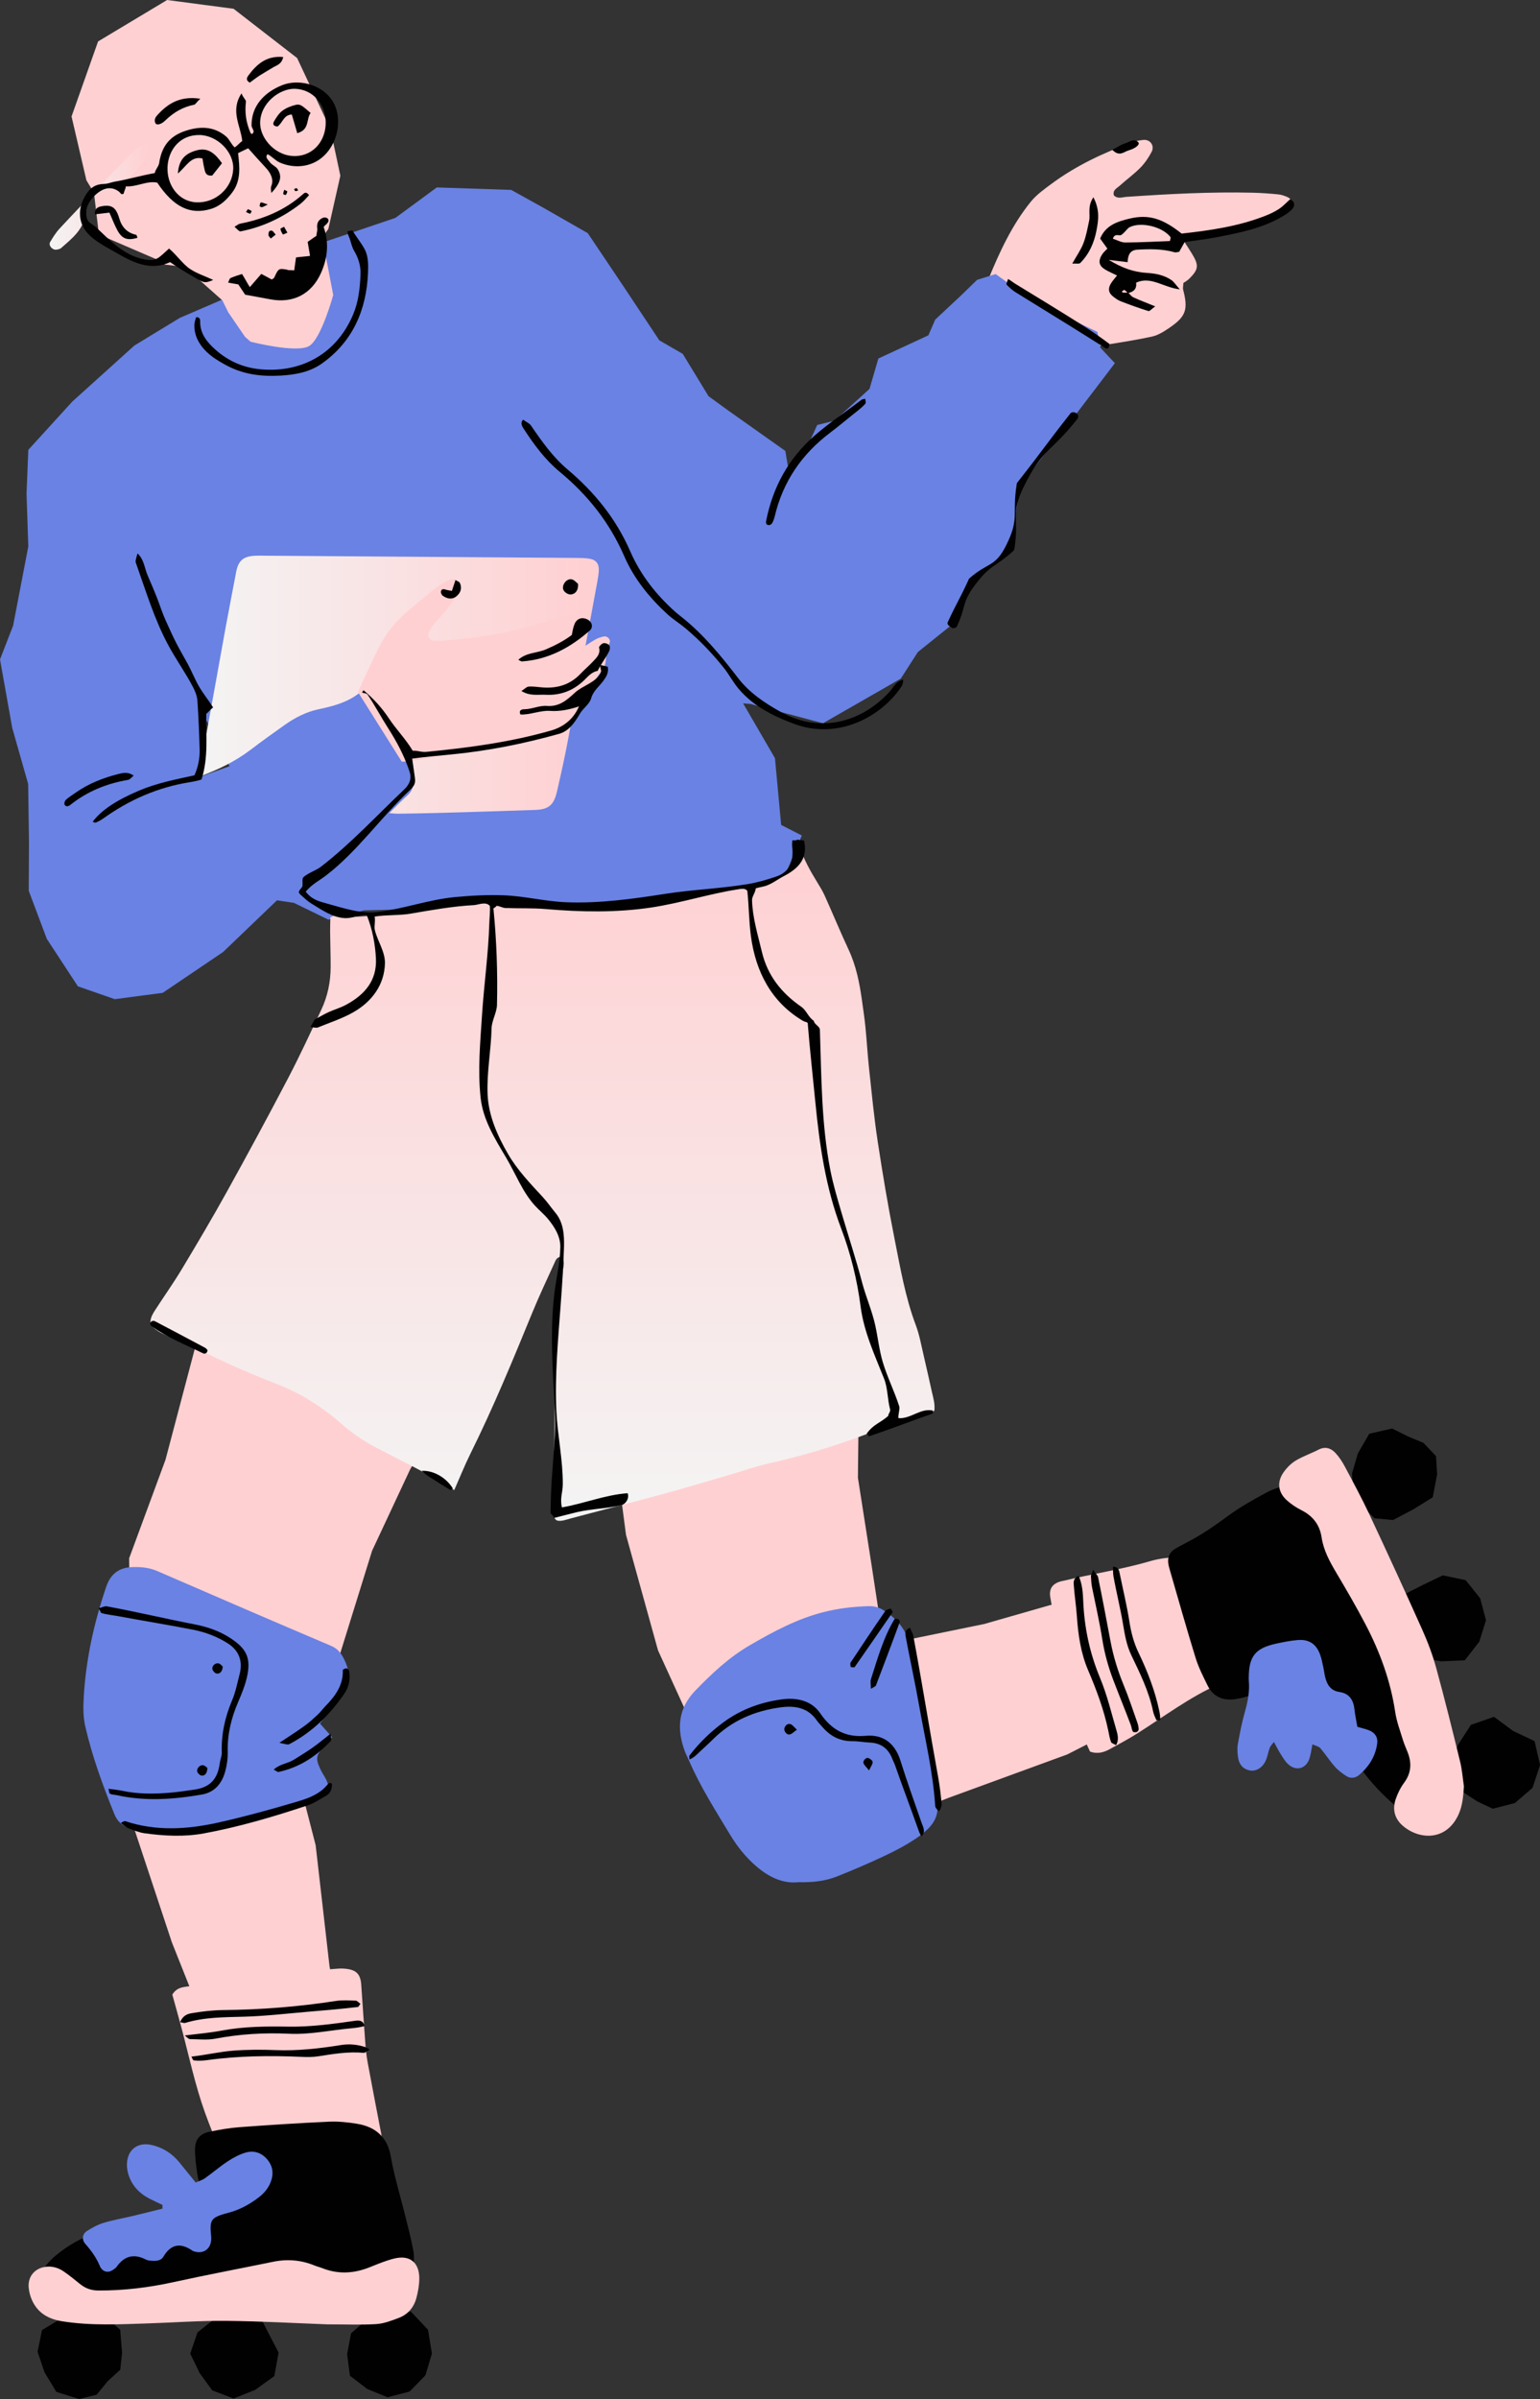 <?xml version="1.0" encoding="UTF-8" standalone="no"?><svg xmlns="http://www.w3.org/2000/svg" xmlns:xlink="http://www.w3.org/1999/xlink" fill="#000000" height="500" preserveAspectRatio="xMidYMid meet" version="1" viewBox="0.0 0.0 321.0 500.0" width="321" zoomAndPan="magnify"><rect x="0.0" y="0.0" width="321.0" height="500.0" fill="#333333" stroke="none"/><g><g><g id="change1_15"><path d="M302.227 367.626L304.01 363.489 306.596 359.485 311.413 357.814 315.382 360.751 319.872 362.883 321.017 367.863 319.449 372.606 315.76 375.782 311.165 376.97 307.939 375.456 305.185 373.659 301.97 371.451z" fill="#010101"/></g><g id="change1_16"><path d="M80.792 499.631L76.544 497.902 72.944 495.143 72.354 490.658 73.17 486.309 76.499 483.398 80.62 482.002 85.66 481.785 89.213 485.557 90.032 490.51 88.68 495.049 85.381 498.434z" fill="#010101"/></g><g id="change1_17"><path d="M58.074 490.311L57.181 495.221 53.186 498.087 48.685 499.89 44.237 498.195 41.615 494.586 39.651 490.532 41.17 486.107 44.647 483.34 48.815 481.528 53.703 481.872 55.949 486.228z" fill="#010101"/></g><g id="change1_18"><path d="M16.508 500L11.743 498.508 9.273 494.409 7.83 490.145 8.752 485.626 12.664 483.268 16.725 481.714 21.351 482.362 25.054 485.555 25.445 490.358 25.067 493.886 22.465 496.262 20.152 499.083z" fill="#010101"/></g><g id="change2_1"><path d="M206.084,58.056c2.293-5.606,4.87-11.188,8.779-16.013c1.186-1.465,2.803-2.615,4.34-3.752 c5.11-3.781,10.81-6.45,16.758-8.613c0.763-0.277,1.586-0.443,2.396-0.517c1.387-0.13,2.356,1.206,1.696,2.474 c-0.624,1.195-1.412,2.36-2.351,3.315c-1.34,1.362-2.913,2.492-4.333,3.779c-0.559,0.506-1.47,0.864-1.199,1.973 c0.761,0.821,1.745,0.387,2.629,0.327c8.756-0.6,17.517-1.072,26.3-0.866c1.779,0.04,3.559,0.172,5.329,0.347 c0.667,0.065,1.336,0.304,1.957,0.575c1.083,0.472,1.36,2.076,0.376,2.702c-1.251,0.799-2.602,1.575-4.018,1.953 c-3.57,0.953-7.197,1.698-10.81,2.483c-1.74,0.378-3.517,0.595-5.244,1.013c-0.577,0.139-1.058,0.673-1.803,1.177 c0.635,0.998,1.148,1.765,1.622,2.553c1.396,2.315,1.324,3.154-0.523,5.034c-0.472,0.481-1.094,0.817-1.315,0.978 c-0.049,0.808-0.134,1.094-0.069,1.342c1.096,4.17,0.626,5.633-2.841,7.996c-1.119,0.763-2.351,1.55-3.64,1.83 c-3.606,0.785-7.266,1.324-10.911,1.931c-1.128,0.188-2.163-0.101-3.089-0.808c-6.114-4.676-12.884-8.331-19.383-12.405 C206.518,58.725,206.395,58.45,206.084,58.056z" fill="#ffd0d2"/></g><g id="change3_1"><path d="M164.408,98.264l2.79-2.81l3.141-6.875l3.6-0.906l7.298-6.615l1.852-6.34l10.423-4.834l1.425-3.273 l5.407-5.058l3.327-3.233l3.861-1.208l7.743,5.593l13.474,6.474l0.631,3.311l3.007,3.197l-3.969,5.221l-4.488,5.877 l-11.277,14.351l-2.058,12.998l-7.991,7.163l-4.103,8.832l-7.179,5.765l-3.568,5.546l-16.206,9.295l-15.137-4.02l-1.864-0.15 l0.19-0.246l6.799,11.705l1.286,13.906l4.313,2.204l-4.067,9.571L156.2,184.5l-6.217,2.438l-9.691,4.128l-17.291,2.396 l-17.993-5.119l-19.208,1.143l-9.935,0.244l-7.414,1.942l-7.168-3.492l-3.546-0.541l-11.228,10.77l-12.586,8.512l-9.998,1.324 l-7.691-2.676l-6.479-9.895L5.991,185.65l0.049-10.056l-0.172-12.21L2.546,151.69L0,137.435l2.729-7.027l3.17-16.512L5.528,102.86 l0.374-9.105l9.154-10.047L28.002,72.02l9.501-5.783l10.233-4.403l12.781-5.978l5.615-1.36l-0.004-3.57l16.291-5.517l8.622-6.342 l15.508,0.51l6.609,3.664l9.356,5.353l7.535,11.217l7.387,11.128l4.877,2.814l5.376,8.823l4.063,2.951l11.944,8.456 L164.408,98.264z M41.432,161.969l6.425-2.275l-0.848-1.564l-5.702-11.593l0.539-0.557l1.85-0.28L41.432,161.969z" fill="#6982e4"/></g><g id="change1_9"><path d="M198.502,130.92c-0.119,0-0.148-0.172-0.264-0.224c-0.421-0.195-0.888-0.591-0.694-1.011 c2.051-4.416,2.246-4.327,4.298-8.743c0.047-0.103,0.06-0.257,0.145-0.333c3.884-3.483,5.409-2.275,7.734-6.946 c2.864-5.758,1.186-6.291,2.19-12.642c0.022-0.141,0.007-0.277,0.096-0.392c5.64-7.175,5.479-7.3,11.119-14.474 c0.286-0.362,0.928-0.275,1.293,0.011c0.365,0.286,0.443,0.763,0.157,1.13c-5.57,7.09-7.235,6.056-11.192,14.159 c-2.839,5.814-0.913,6.427-1.924,12.819c-0.031,0.19-0.101,0.427-0.244,0.555c-3.931,3.523-4.727,2.779-7.911,6.991 c-2.886,3.814-1.841,4.414-3.857,8.754C199.307,130.875,198.817,130.92,198.502,130.92z" fill="#010101"/></g><g id="change2_2"><path d="M67.164,49.513l2.293,11.975c0,0-2.492,9.161-5.036,10.64c-2.642,1.537-12.19-0.911-12.19-0.911l-1.166-1.025 l-3.488-5.101l-1.224-2.481l-7.846-6.969l-4.201-0.503l-0.385-0.53l-13.309-5.732l-1.025-8.711l-1.577-2.584l-3.098-13.307 l5.53-15.638L34.83,0l13.852,1.826l13.251,10.271l6.935,14.794l2.074,9.727l-2.499,11.094L67.164,49.513z" fill="#ffd0d2"/></g><g id="change2_3"><path d="M174.025 206.341L175.381 212.583 175.956 217.594 175.294 247.312 179.35 268.332 179.032 289.74 178.824 307.981 181.647 326.033 183.296 336.867 182.983 341.606 186.652 342.263 205.166 338.462 218.755 334.568 243.858 328.878 258.675 325.751 259.684 326.283 265.912 337.581 264.527 341.592 245.876 353.688 222.489 365.639 197.596 374.742 174.746 383.901 168.609 385.693 161.549 384.149 155.238 381.14 147.542 366.693 137.159 343.968 130.484 319.887 127.309 295.679 125.669 278.408 122.343 261.464 119.258 245.207 117.571 241.178 115.265 240.464 110.106 260.52 101.349 279.03 94.759 289.972 85.479 306.268 77.555 323.214 70.575 345.682 63.009 361.668 61.215 366.803 65.794 384.568 68.689 409.841 73.421 435.056 74.56 451.637 76.291 455.036 72.269 455.116 67.3 452.116 61.962 455.376 52.777 456.517 48.257 453.177 45.094 428.094 35.821 404.807 27.998 381.199 24.906 365.183 27.137 346.959 26.92 324.773 34.495 304.238 40.951 279.791 50.264 256.308 59.305 232.827 69.349 210.272 73.244 208.162 73.855 208.882 85.833 206.377 104.537 209.209 123.253 209.057 141.967 204.967 155.001 205.967 160.934 204.102 170.851 204.979z" fill="#ffd0d2"/></g><g id="change4_1"><path d="M80.853,460.881c-1.125-0.078-1.94-0.101-2.745-0.195c-9.904-1.159-19.817-2.242-29.839-3.512 c-0.98-6.034-3.557-11.345-5.537-16.852c-2.034-5.662-3.271-11.528-4.805-17.318c-0.658-2.483-1.365-4.951-2.011-7.293 c0.933-1.544,2.309-1.577,3.544-1.743c7.333-0.989,14.671-1.955,22.018-2.861c2.917-0.36,5.857-0.553,8.788-0.799 c0.584-0.049,1.179-0.047,1.761,0.011c2.262,0.233,3.114,1.112,3.273,3.356c0.28,3.987,0.532,7.978,0.832,11.962 c0.105,1.407,0.246,2.819,0.501,4.204c0.893,4.852,1.841,9.696,2.767,14.544c0.045,0.23,0.096,0.461,0.121,0.696 c0.492,4.676,0.987,9.354,1.459,14.031C81.027,459.561,80.92,460.024,80.853,460.881z" fill="#ffd0d2"/></g><g id="change1_19"><path d="M41.924,457.031c-0.327-1.629-0.671-2.996-0.859-4.383c-0.221-1.624-0.461-3.271-0.407-4.899 c0.063-1.922,1.072-3.054,2.955-3.447c2.067-0.432,4.168-0.803,6.271-0.96c6.213-0.459,12.432-0.864,18.653-1.148 c1.978-0.089,4,0.114,5.96,0.447c3.709,0.629,6.177,2.702,6.908,6.555c0.284,1.501,0.579,3.002,0.949,4.486 c0.68,2.736,1.443,5.452,2.128,8.188c0.6,2.392,1.224,4.781,1.673,7.201c0.21,1.132,0.134,2.347,0.007,3.503 c-0.4,3.577-2.541,5.763-5.902,6.669c-1.682,0.454-3.477,0.615-5.228,0.669c-5.758,0.172-11.539-0.029-17.277,0.396 c-11.745,0.87-23.506,0.497-35.255,0.837c-2.582,0.074-5.179,0.029-7.749-0.181c-1.374-0.112-2.796-0.508-4.043-1.101 c-2.752-1.313-3.528-3.814-1.962-6.468c0.756-1.282,1.837-2.452,2.993-3.405c2.649-2.181,5.626-3.846,8.946-4.821 c2.481-0.729,4.971-1.427,7.456-2.136c4.195-1.195,8.262-2.714,12.094-4.821C40.738,457.937,41.184,457.555,41.924,457.031z" fill="#010101"/></g><g id="change4_2"><path d="M262.576,320.682c3.785,6.112,7.427,11.991,11.177,18.047c-6.043,3.792-12.09,7.591-18.139,11.383 c-0.497,0.311-0.991,0.644-1.526,0.881c-6.168,2.734-11.517,6.817-17.181,10.378c-1.787,1.123-3.658,2.116-5.508,3.139 c-1.26,0.696-2.579,1.119-4.19,0.553c-0.251-0.555-0.562-1.174-0.814-1.819c-2.577-6.591-4.331-13.403-5.559-20.365 c-0.591-3.353-1.374-6.676-1.922-10.036c-0.3-1.83,0.573-2.868,2.371-3.306c0.114-0.027,0.233-0.038,0.347-0.067 c6.04-1.461,12.201-2.367,18.181-4.121c1.897-0.557,3.926-0.745,5.911-0.915c4.479-0.38,8.808-1.416,13.094-2.702 C259.936,321.4,261.066,321.102,262.576,320.682z" fill="#ffd0d2"/></g><g id="change1_20"><path d="M301.749,372.565c-0.112,0.758-0.168,2.067-0.517,3.295c-0.774,2.711-3.027,3.908-5.763,3.168 c-1.738-0.47-3.195-1.468-4.546-2.62c-2.694-2.295-5.128-4.843-7.201-7.714c-1.582-2.19-3.063-4.452-4.622-6.66 c-1.694-2.398-3.369-4.812-5.161-7.137c-0.852-1.105-1.917-2.063-2.957-3.005c-1.635-1.481-3.389-1.897-5.456-0.685 c-1.409,0.826-2.96,1.438-4.499,2.002c-1.204,0.441-2.474,0.792-3.743,0.944c-2.436,0.293-4.436-0.564-5.559-2.843 c-0.933-1.893-1.902-3.801-2.521-5.805c-1.872-6.06-3.584-12.17-5.353-18.264c-0.13-0.45-0.26-0.906-0.324-1.369 c-0.177-1.28,0.233-2.333,1.351-3.022c0.799-0.492,1.629-0.935,2.465-1.362c3.045-1.557,5.828-3.488,8.582-5.515 c2.539-1.868,5.32-3.441,8.112-4.922c2.523-1.34,5.327-1.794,8.195-1.749c4.107,0.065,7.271,1.792,9.21,5.443 c1.045,1.966,1.951,4.018,2.758,6.094c2.385,6.13,4.664,12.3,7.031,18.439c2.494,6.465,5.094,12.89,7.544,19.374 C300.395,362.955,301.473,367.407,301.749,372.565z" fill="#010101"/></g><g id="change3_2"><path d="M66.701,359.216c0.975,1.098,1.671,1.884,2.537,2.859c-0.526,0.62-0.987,1.242-1.526,1.785 c-1.864,1.87-2.02,2.6-0.886,4.958c0.356,0.74,0.834,1.421,1.195,2.157c0.253,0.517,0.403,1.085,0.658,1.796 c-0.624,0.564-1.128,1.271-1.81,1.586c-2.233,1.029-4.474,2.094-6.812,2.823c-6.969,2.168-14.148,3.461-21.347,4.568 c-3.622,0.557-7.284,0.201-10.881-0.488c-1.828-0.351-3.242-1.327-3.973-3.132c-2.43-5.996-4.651-12.067-6.096-18.378 c-0.438-1.915-0.421-3.984-0.311-5.966c0.443-7.913,2.143-15.575,4.691-23.078c0.926-2.729,2.705-4.011,5.461-4.101 c1.765-0.058,3.49,0.096,5.168,0.823c12.065,5.23,24.132,10.452,36.235,15.591c1.732,0.736,2.436,2.045,3.085,3.595 c0.821,1.966,0.989,3.808-0.407,5.624c-1.213,1.577-2.32,3.239-3.472,4.864C67.741,357.749,67.28,358.4,66.701,359.216z" fill="#6982e4"/></g><g id="change3_3"><path d="M166.455,392.277c-3.257,0.365-6.242-1.065-8.924-3.405c-2.154-1.879-3.908-4.092-5.362-6.508 c-3.027-5.029-6.199-9.984-8.539-15.398c-0.28-0.647-0.622-1.268-0.868-1.928c-1.732-4.658-1.481-8.926,2.192-12.714 c3.45-3.559,7.031-6.928,11.342-9.43c4.879-2.83,9.821-5.497,15.362-6.904c3.105-0.79,6.224-1.148,9.405-1.239 c1.107-0.031,2.098,0.217,3.011,0.792c2.996,1.879,5.051,4.228,5.658,8.007c1.62,10.09,3.49,20.143,5.443,30.177 c0.861,4.432-0.038,6.584-4.244,9.436c-2.031,1.38-4.237,2.537-6.463,3.588c-3.286,1.55-6.629,2.993-10.007,4.333 C172.043,392.044,169.459,392.346,166.455,392.277z" fill="#6982e4"/></g><linearGradient gradientTransform="translate(0 -534)" gradientUnits="userSpaceOnUse" id="a" x1="113.088" x2="113.088" xlink:actuate="onLoad" xlink:show="other" xlink:type="simple" y1="850.965" y2="710.471"><stop offset="0" stop-color="#f4f4f4"/><stop offset="1" stop-color="#ffd0d2"/></linearGradient><path d="M194.755,294.028c-2.987,0.987-5.884,1.904-8.752,2.902c-2.884,1.007-5.729,2.125-8.611,3.141 c-5.66,1.998-11.418,3.647-17.28,4.96c-2.517,0.564-4.966,1.439-7.447,2.163c-4.4,1.286-8.785,2.629-13.206,3.837 c-6.805,1.857-13.64,3.613-20.459,5.423c-1.013,0.268-2,0.691-2.949,0.43c-0.826-0.575-0.72-1.324-0.711-1.998 c0.081-7.054,0.177-14.107,0.286-21.161c0.148-9.532,0.843-19.031,1.653-28.526c0.092-1.074,0.553-2.26-0.157-3.26 c-1.107-0.027-1.302,0.738-1.575,1.336c-1.557,3.423-3.168,6.826-4.593,10.302c-4.054,9.904-8.134,19.792-12.895,29.387 c-1.197,2.412-2.195,4.919-3.378,7.597c-0.723-0.45-1.28-0.821-1.859-1.152c-1.837-1.049-3.66-2.121-5.528-3.112 c-3.013-1.597-6.067-3.116-9.085-4.705c-2.613-1.374-5.013-3.051-7.235-5.007c-4.009-3.53-8.508-6.295-13.488-8.224 c-5.709-2.21-11.302-4.662-16.738-7.479c-1.559-0.808-3.242-1.38-4.864-2.074c-0.864-0.369-1.763-0.687-2.566-1.161 c-2.266-1.34-2.474-2.275-1.013-4.55c1.843-2.868,3.83-5.649,5.584-8.57c3.208-5.34,6.387-10.705,9.405-16.154 c4.331-7.817,8.582-15.682,12.727-23.6c2.454-4.685,4.671-9.494,6.931-14.28c1.322-2.801,1.955-5.792,1.969-8.89 c0.009-2.47-0.083-4.94-0.11-7.409c-0.011-1.036,0.034-2.074,0.051-3.016c0.436-0.166,0.658-0.338,0.857-0.313 c4.38,0.541,8.685-0.031,12.975-0.832c1.734-0.324,3.492-0.555,5.204-0.969c6.145-1.483,12.367-1.474,18.602-0.957 c7.163,0.595,14.336,0.729,21.51,0.537c2.579-0.069,5.159-0.394,7.72-0.741c6.644-0.902,13.28-1.868,19.913-2.839 c1.277-0.186,2.557-0.425,3.796-0.774c3.66-1.034,6.349-3.043,6.837-7.143c0.025-0.201,0.224-0.385,0.405-0.676 c0.886,2.694,2.235,5.078,3.671,7.421c0.553,0.902,1.116,1.808,1.548,2.77c1.685,3.749,3.253,7.553,4.991,11.277 c1.566,3.356,2.268,6.911,2.774,10.528c0.259,1.861,0.541,3.723,0.727,5.593c0.291,2.919,0.454,5.855,0.77,8.772 c0.544,5.025,1.027,10.06,1.785,15.054c1.025,6.738,2.15,13.468,3.483,20.152c1.217,6.098,2.242,12.255,4.456,18.128 c0.783,2.076,1.161,4.307,1.676,6.477c0.597,2.517,1.136,5.045,1.711,7.566C194.565,291.46,194.923,292.697,194.755,294.028z" fill="url(#a)"/><g id="change1_21"><path d="M299.558 307.274L298.643 312.066 294.558 314.592 290.35 316.8 286.471 316.426 283.784 313.646 282.035 310.527 281.816 307.1 283.028 302.943 285.411 298.813 290.18 297.728 293.462 299.368 296.717 300.726 299.321 303.48z" fill="#010101"/></g><g id="change1_22"><path d="M309.746 337.684L308.341 342.158 305.33 346.031 300.451 346.25 295.892 345.521 293.464 341.621 292.091 337.59 292.102 332.603 296.536 330.348 300.728 328.328 305.505 329.33 308.536 333.122z" fill="#010101"/></g><linearGradient gradientTransform="translate(0 -534)" gradientUnits="userSpaceOnUse" id="b" x1="41.163" x2="124.823" xlink:actuate="onLoad" xlink:show="other" xlink:type="simple" y1="676.696" y2="676.696"><stop offset="0" stop-color="#f4f4f4"/><stop offset="0.962" stop-color="#ffd0d2"/></linearGradient><path d="M41.163,162.014 c0.653-3.114,1.233-5.62,1.696-8.145c1.4-7.629,2.743-15.266,4.134-22.895c0.716-3.931,1.497-7.848,2.235-11.774 c0.432-2.291,1.436-3.215,3.776-3.367c0.819-0.054,1.647-0.022,2.47-0.016c21.519,0.15,43.036,0.302,64.555,0.461 c0.937,0.007,1.888,0.009,2.81,0.159c1.409,0.23,2.04,1.049,1.98,2.452c-0.031,0.702-0.139,1.405-0.266,2.096 c-2.047,11.092-4.078,22.188-6.168,33.273c-0.676,3.577-1.456,7.139-2.282,10.685c-0.671,2.886-1.732,3.761-4.597,3.861 c-6.696,0.239-13.396,0.432-20.094,0.624c-2.821,0.081-5.642,0.116-8.463,0.161c-0.441,0.007-0.881-0.054-1.801-0.116 c1.454-1.438,2.537-2.62,3.738-3.664c1.125-0.98,1.447-2.15,1.022-3.481c-0.64-2.009-1.201-4.081-2.157-5.942 c-2.188-4.26-4.577-8.418-7.96-11.893c-0.069-0.072-0.21-0.076-0.315-0.112c-0.226,0.038-0.508,0-0.667,0.123 c-2.492,1.922-5.407,2.682-8.425,3.32c-2.541,0.537-4.868,1.729-6.998,3.235c-2.398,1.694-4.79,3.403-7.125,5.186 C49.058,158.681,45.513,160.424,41.163,162.014z" fill="url(#b)"/><g id="change2_4"><path d="M111.83,136.878c1.235,0.21,1.586,0.298,1.944,0.329c4.016,0.349,4.011,0.338,7.313-1.971 c0.987-0.691,1.993-1.36,3.036-1.964c0.508-0.295,1.101-0.474,1.68-0.611c0.765-0.181,1.55,0.575,1.266,1.284 c-0.544,1.353-0.689,2.745-0.868,4.172c-0.112,0.879-0.801,1.734-1.365,2.501c-1.074,1.461-2.025,2.942-2.678,4.676 c-1.767,4.694-5.546,7.179-10.152,8.463c-2.781,0.776-5.651,1.248-8.499,1.765c-5.814,1.058-11.64,2.063-17.465,3.067 c-0.698,0.121-1.421,0.105-2.295,0.163c-3.027-4.812-6.027-9.584-9.141-14.535c1.488-3.177,2.879-6.376,4.465-9.477 c1.385-2.702,3.273-5.072,5.584-7.063c2.009-1.734,4.04-3.445,6.119-5.094c0.841-0.667,1.812-1.186,2.772-1.68 c0.685-0.353,1.418-0.28,2.011,0.28c0.622,0.586,0.62,1.338,0.215,1.982c-0.828,1.324-1.705,2.626-2.66,3.864 c-0.81,1.047-1.79,1.962-2.629,2.989c-0.45,0.55-0.819,1.186-1.123,1.83c-0.311,0.658,0.217,1.602,0.913,1.651 c0.839,0.06,1.691,0.069,2.528-0.007c6.497-0.588,12.953-1.38,19.197-3.414c2.407-0.783,4.855-1.452,7.313-2.06 c0.781-0.195,1.676-0.152,2.472,0.004c1.051,0.208,1.51,1.494,0.821,2.264c-0.716,0.799-1.506,1.588-2.409,2.15 c-1.532,0.953-3.175,1.723-4.774,2.566C114.486,135.495,113.553,135.978,111.83,136.878z" fill="#ffd0d2"/></g><g id="change2_5"><path d="M305.142,372.304c-0.136,2.036-0.277,4.018-1.134,5.886c-2.588,5.658-8.349,5.237-11.703,2.246 c-1.662-1.483-2.078-3.409-1.383-5.468c0.409-1.206,1.007-2.403,1.761-3.425c1.485-2.011,1.611-4.083,0.736-6.32 c-0.342-0.875-0.734-1.734-1.007-2.631c-0.577-1.908-1.3-3.803-1.591-5.758c-0.962-6.474-3.172-12.51-6.179-18.266 c-1.902-3.64-3.973-7.195-6.069-10.729c-1.387-2.34-2.687-4.691-3.096-7.421c-0.398-2.658-1.837-4.481-4.228-5.678 c-1.04-0.521-2.038-1.195-2.915-1.96c-1.949-1.698-2.246-3.872-0.754-5.971c0.664-0.935,1.544-1.823,2.519-2.409 c1.497-0.899,3.183-1.47,4.745-2.271c1.389-0.711,2.566-0.32,3.503,0.676c0.792,0.841,1.443,1.852,1.989,2.877 c1.763,3.318,3.55,6.626,5.143,10.027c3.736,7.973,7.414,15.973,11.009,24.011c1.145,2.564,2.143,5.226,2.884,7.931 c1.765,6.452,3.374,12.949,4.966,19.448C304.76,368.798,304.885,370.568,305.142,372.304z" fill="#ffd0d2"/></g><g id="change2_6"><path d="M68.302,484.434c-6.631-0.244-13.904-0.658-21.179-0.729c-5.394-0.054-10.792,0.351-16.188,0.526 c-5.984,0.195-11.966,0.512-17.935-0.432c-2.886-0.456-5.11-1.7-6.329-4.403c-0.378-0.837-0.624-1.781-0.694-2.696 c-0.188-2.465,1.532-4.213,4.034-4.3c1.237-0.042,2.329,0.358,3.304,1.029c1.157,0.799,2.251,1.691,3.345,2.579 c1.132,0.917,2.342,1.365,3.859,1.371c5.315,0.022,10.526-0.62,15.714-1.761c6.873-1.512,13.792-2.808,20.687-4.226 c2.966-0.611,5.834-0.378,8.635,0.772c0.541,0.221,1.121,0.356,1.664,0.57c3.351,1.322,6.649,1.096,9.946-0.246 c1.626-0.662,3.268-1.336,4.966-1.763c3.253-0.823,5.28,0.776,5.264,4.152c-0.007,1.385-0.255,2.803-0.624,4.143 c-0.526,1.899-1.767,3.349-3.624,4.06c-1.519,0.579-3.114,1.195-4.707,1.295C75.287,484.575,72.11,484.434,68.302,484.434z" fill="#ffd0d2"/></g><g id="change3_4"><path d="M282.927,359.892c1.078,0.318,1.77,0.472,2.423,0.727c1.242,0.485,1.888,1.452,1.72,2.729 c-0.356,2.687-1.72,4.848-3.756,6.573c-0.763,0.647-1.761,0.814-2.64,0.259c-0.875-0.555-1.74-1.197-2.423-1.969 c-1.089-1.228-1.984-2.624-3.049-3.877c-0.302-0.353-0.904-0.45-1.635-0.787c-0.242,1.183-0.342,2.094-0.62,2.946 c-0.696,2.145-2.776,2.727-4.441,1.197c-0.676-0.62-1.15-1.474-1.653-2.262c-0.432-0.676-0.779-1.405-1.309-2.383 c-0.407,0.548-0.74,0.843-0.875,1.21c-0.322,0.879-0.459,1.832-0.837,2.68c-0.671,1.508-2.043,2.315-3.34,2.049 c-1.447-0.298-2.224-1.293-2.425-2.687c-0.132-0.917-0.21-1.893-0.049-2.794c0.414-2.309,0.87-4.62,1.508-6.873 c0.584-2.063,0.966-4.11,0.783-6.251c-0.02-0.235-0.02-0.47-0.018-0.705c0.022-4.47,1.356-6.163,5.689-7.107 c1.49-0.324,3-0.633,4.515-0.756c2.333-0.19,3.819,0.79,4.644,2.955c0.331,0.87,0.49,1.81,0.696,2.725 c0.154,0.687,0.224,1.391,0.394,2.074c0.394,1.584,1.15,2.81,2.96,3.072c2.089,0.302,2.935,1.696,3.145,3.667 C282.458,357.456,282.708,358.592,282.927,359.892z" fill="#6982e4"/></g><g id="change3_5"><path d="M33.864,459.543c-0.917-0.441-1.846-0.861-2.749-1.329c-1.837-0.949-3.271-2.345-4.069-4.242 c-0.396-0.94-0.629-2.04-0.586-3.051c0.121-2.888,2.228-4.499,5.038-3.897c2.369,0.508,4.342,1.747,5.884,3.64 c1.105,1.356,2.201,2.718,3.409,4.21c0.711-0.322,1.385-0.51,1.922-0.89c1.626-1.159,3.145-2.474,4.814-3.566 c1.161-0.761,2.445-1.443,3.77-1.812c1.698-0.472,3.289,0.103,4.436,1.483c1.136,1.369,1.351,2.935,0.711,4.633 c-0.519,1.376-1.436,2.425-2.568,3.289c-1.787,1.362-3.732,2.443-5.908,3.065c-0.678,0.192-1.365,0.362-2.027,0.595 c-1.624,0.57-2.067,1.179-2.047,2.823c0.009,0.819,0.192,1.649,0.114,2.454c-0.186,1.897-1.72,2.852-3.53,2.286 c-0.112-0.036-0.233-0.065-0.327-0.13c-2.488-1.727-4.515-1.465-6.121,1.268c-0.436,0.74-1.369,0.872-2.221,0.821 c-0.465-0.029-0.98-0.047-1.376-0.253c-2.497-1.295-4.51-0.792-6.123,1.494c-0.195,0.277-0.519,0.472-0.808,0.671 c-0.872,0.606-1.877,0.441-2.463-0.396c-0.067-0.096-0.13-0.197-0.172-0.306c-0.716-1.765-1.79-3.282-3.051-4.705 c-0.832-0.937-0.691-2.087,0.333-2.738c1.078-0.685,2.244-1.322,3.459-1.687c2.02-0.606,4.112-0.969,6.168-1.456 c2.034-0.483,4.06-0.998,6.092-1.501C33.859,460.06,33.861,459.803,33.864,459.543z" fill="#6982e4"/></g><linearGradient gradientTransform="translate(0 -534)" gradientUnits="userSpaceOnUse" id="c" x1="10.345" x2="31.904" xlink:actuate="onLoad" xlink:show="other" xlink:type="simple" y1="574.804" y2="574.804"><stop offset="0" stop-color="#f4f4f4"/><stop offset="0.962" stop-color="#ffd0d2"/></linearGradient><path d="M31.904,29.566 c-1.23,3.951-3.781,6.512-6.465,8.933c-0.553,0.499-1.499,0.698-2.289,0.779c-3.226,0.324-4.857,2.45-5.28,5.266 c-0.51,3.4-2.895,5.175-5.143,7.166c-0.237,0.21-0.638,0.271-0.975,0.322c-0.828,0.13-1.709-0.886-1.306-1.575 c0.586-1,1.217-2.007,2.002-2.85c3.188-3.432,6.436-6.808,9.676-10.192c1.62-1.691,3.275-3.349,4.893-5.043 C28.244,31.09,29.577,29.993,31.904,29.566z" fill="url(#c)"/><g id="change1_23"><path d="M235.164,60.998c0.356,0.331,0.655,0.779,1.074,0.971c1.351,0.62,2.745,1.145,4.557,1.884 c-0.705,0.501-1.157,1.054-1.416,0.973c-1.953-0.604-3.881-1.298-5.788-2.04c-0.62-0.242-1.19-0.667-1.705-1.101 c-0.837-0.705-0.951-1.55-0.349-2.564c0.34-0.575,0.81-1.072,1.3-1.707c-0.924-0.459-1.776-0.803-2.546-1.282 c-1.257-0.783-1.423-1.765-0.555-3.121c0.289-0.45,0.727-0.805,1.087-1.195c-0.508-0.705-0.973-1.349-1.508-2.089 c1.148-2.81,3.682-3.584,6.172-4.175c3.953-0.935,6.888-0.009,10.812,3.132c5.779-0.642,11.707-1.465,17.356-3.671 c1.016-0.396,2.029-0.861,2.933-1.461c0.861-0.57,1.577-1.36,2.329-2.029c1.134,0.6,0.969,1.456,0.412,2.069 c-0.624,0.687-1.468,1.21-2.289,1.68c-4.107,2.349-8.682,3.244-13.246,4.132c-2.277,0.443-4.588,0.711-6.87,1.056 c-0.414,0.74-0.794,1.418-1.134,2.027c-0.414,0.047-0.705,0.163-0.944,0.094c-2.544-0.729-5.136-0.687-7.741-0.546 c-1.559,0.085-1.996,1.072-2.067,2.611c-1.168-0.145-2.3-0.286-3.935-0.488c2.839,1.72,5.186,2.557,8.031,2.729 c1.821,0.112,3.532,0.465,5.038,1.488c0.519,0.351,0.872,0.946,1.747,1.935c-3.479-0.412-6.043-2.828-9.105-1.394 c0.174,1.228-0.47,1.931-1.723,2.172c-0.239-0.228-0.452-0.506-0.729-0.66c-0.089-0.049-0.358,0.224-0.544,0.349 c0.087,0.072,0.17,0.197,0.262,0.204C234.44,61.007,234.802,60.996,235.164,60.998z M243.858,50.237 c0.051-0.336,0.221-0.698,0.112-0.839c-1.718-2.19-6.197-3.239-8.546-2.031c-0.119,0.06-0.226,0.157-0.322,0.253 c-0.459,0.456-0.857,1.007-1.387,1.347c-0.452,0.291-1.304-0.474-1.752,0.779c0.897,0.291,1.741,0.796,2.584,0.794 C237.654,50.528,240.764,50.349,243.858,50.237z" fill="#010101"/></g><g id="change1_24"><path d="M227.907,41.114c1.389,2.676,1.049,4.808,0.647,6.913c-0.49,2.57-1.515,4.913-3.389,6.79 c-0.23,0.23-0.843,0.076-1.662,0.123c0.942-1.682,1.817-2.904,2.333-4.26c0.57-1.494,0.852-3.107,1.186-4.682 C227.31,44.618,226.598,43.07,227.907,41.114z" fill="#010101"/></g><g id="change1_25"><path d="M231.853,31.217c1.13-0.579,1.902-1.123,2.756-1.369c0.823-0.237,1.662-1.067,2.609-0.253 c0.503,0.432-0.336,1.275-2.063,1.783C234.245,31.644,233.321,32.747,231.853,31.217z" fill="#010101"/></g></g><g><g id="change1_6"><path d="M125.159,138.596c0.441,0.089,1.107,0.273,1.512,0.356c0.289,1.253-0.376,2.204-0.893,2.913 c-0.897,1.233-2.132,2.125-2.559,3.678c-0.333,1.213-1.644,2.029-2.3,3.141c-1.125,1.906-2.291,3.676-4.412,4.271 c-7.347,2.054-14.77,3.546-22.416,4.284c-2.555,0.246-5.45,0.499-8.177,0.868c0.179,1.217,0.416,2.931,0.566,3.944 c0.183,1.237-0.143,1.781-1.13,2.709c-5.993,5.638-10.808,12.633-17.354,17.676c-1.474,1.136-2.971,1.826-4.271,3.398 c1.295,1.689,2.754,2.02,4.564,2.521c3.463,0.96,6.978,2.145,10.494,1.716c5.362-0.658,10.579-2.57,15.953-3.092 c3.378-0.327,6.841-0.506,10.239-0.385c4.345,0.152,8.656,1.277,13,1.45c6.951,0.275,13.85-0.685,20.718-1.756 c5.682-0.886,11.479-1.083,17.154-2.025c1.962-0.324,3.973-0.904,5.855-1.537c2.821-0.946,3.801-3.069,3.418-6.351 c-0.04-0.342-0.002-0.87,0.04-1.217c0.013-0.105,0.881,0.114,1.092-0.201c0.304,0.228,1.307,0.063,1.365,0.331 c0.763,3.57-1.06,5.667-4.246,7.315c-1.237,0.64-2.362,1.546-3.689,2.007c-0.651,0.226-1.351,0.286-2.152,0.532 c-0.051,0.877-0.796,1.678-0.774,2.47c0.096,3.658,1.219,7.255,2.063,10.808c1.166,4.904,4.069,8.55,8.213,11.416 c1.058,0.732,1.407,2.119,2.606,2.926c0.063,0.758,1.235,1.081,1.262,1.886c0.329,9.767,0.3,19.584,2.166,29.181 c0.582,2.987,1.474,5.966,2.331,8.895c1.418,4.846,3.005,9.629,4.284,14.508c0.803,3.058,2.116,6.002,2.783,9.101 c0.541,2.517,0.808,5.092,1.546,7.562c0.94,3.148,2.447,6.116,3.441,9.248c0.168,0.532-0.333,1.964-0.166,2.427 c2.579,0.172,4.602-2.161,7.161-1.584c-0.152,0.405,0.101,0.579-0.031,0.624c-4.432,1.517-8.796,3.257-13.246,4.72 c-0.264,0.087-0.036-0.345-0.555-0.479c1.432-2.029,2.761-2.206,4.537-3.754c-0.034-0.47,0.532-0.801,0.362-1.445 c-0.537-2.043-0.459-4.349-1.233-6.307c-1.958-4.946-4.206-9.741-4.89-15.022c-0.729-5.615-2.067-11.063-4.074-16.338 c-3.21-8.443-4.481-17.286-5.356-26.19c-0.539-5.494-1.145-10.973-1.604-16.606c-0.302-0.246-0.602-0.199-0.991-0.43 c-6.568-3.886-9.837-10.219-10.839-17.62c-0.423-3.13-0.414-6.331-0.756-9.49c-0.55-0.629-1.405-0.389-2.072-0.284 c-6.029,0.964-11.92,2.868-17.958,3.776c-7.233,1.087-14.667,0.951-21.971,0.324c-2.81-0.242-5.624-0.107-8.445-0.224 c-0.664-0.027-1.311-0.501-1.864-0.43c-0.136,0.311-0.617,0.454-0.608,0.55c0.662,6.709,0.895,13.367,0.738,20.061 c-0.038,1.64-1.085,3.255-1.125,4.895c-0.112,4.582-1.025,9.199-0.83,13.772c0.186,4.378,2.009,8.535,4.235,12.383 c1.949,3.367,4.591,6.119,7.242,8.989c0.958,1.036,1.776,2.244,2.68,3.327c1.638,1.964,1.846,4.579,1.767,7.152 c-0.123,3.991-0.392,7.962-0.687,11.942c-0.548,7.392-1.248,14.843-0.895,22.266c0.242,5.043,1.345,10.069,1.333,15.123 c-0.004,1.848-0.638,2.908-0.188,4.899c4.727-0.83,9.085-2.642,13.716-2.958c0.409,1.286-0.62,2.309-1.215,2.459 c-3.074,0.763-6.333,0.765-9.416,1.499c-1.579,0.378-2.926,0.749-4.765,1.208c-0.119-0.747-0.696-0.664-0.689-1.181 c0.038-2.233,0.101-4.483,0.244-6.711c0.324-5.056,0.919-10.101,0.633-15.161c-0.447-7.881-1.004-15.781-0.096-23.633 c0.376-3.257,1.21-6.503,1.26-9.792c0.034-2.208-1.186-4.163-2.57-5.848c-0.821-0.998-1.85-1.817-2.72-2.774 c-2.624-2.886-3.991-6.6-5.978-9.953c-2.387-4.034-4.85-7.935-5.349-12.548c-0.622-5.77-0.072-11.604,0.304-17.356 c0.414-6.331,1.32-12.635,1.51-18.98c0.036-1.163,0.208-2.602,0.114-3.629c-0.828-0.989-2.385-0.224-3.289-0.172 c-4.461,0.244-8.805,1.022-13.215,1.779c-2.412,0.414-4.873,0.204-7.508,0.613c0.197,1.114-0.168,1.987,0.051,2.861 c0.573,2.284,2.148,4.485,2.094,6.868c-0.103,4.497-2.725,8.002-6.575,10.201c-2.327,1.329-4.942,2.163-7.434,3.195 c-0.262,0.107-0.969-0.022-1.541-0.132c0.403-0.459,0.698-1.445,1.051-1.626c0.935-0.483,1.87-1.06,2.837-1.488 c1.179-0.526,2.396-0.87,3.528-1.479c4.043-2.175,6.47-5.166,6.255-9.653c-0.141-2.928-0.718-6.11-1.928-9.087 c-1.336-0.051-3.112,0.727-4.492,0.667c-2.617-0.116-4.794-1.682-7.058-3.058c-0.7-0.425-1.224-0.926-1.837-1.468 c-0.951-0.839-0.989-0.868-0.136-1.881c0.376-0.447-0.094-1.741,0.342-2.132c1.051-0.942,2.577-1.351,3.691-2.213 c6.257-4.837,11.6-10.667,17.322-16.078c1.139-1.076,1.559-2.28,1.143-3.579c-1.045-3.271-2.687-6.349-4.53-9.222 c-1.461-2.275-2.723-4.698-4.244-6.935c-0.396-0.582-1.673-0.056-0.848-0.928c2.166,1.852,3.774,3.593,5.302,5.893 c1.555,2.34,3.438,4.201,4.942,6.709c1.19-0.051,1.736,0.342,2.893,0.23c8.794-0.857,17.544-2.02,26.018-4.465 c2.322-0.671,4.573-2.224,5.743-5.009c-2.065,0.698-4.074,1.087-6.047,0.944c-1.982-0.143-4.228,0.864-6.157,0.745 c-0.407-0.915,0.271-1.094,0.895-1.098c1.528-0.013,3.069-0.805,4.591-0.687c2.512,0.192,4.047-1.06,5.852-2.745 c1.633-1.523,4.503-2.139,5.418-4.251C125.452,139.775,124.936,138.942,125.159,138.596z" fill="#010101"/></g><g id="change1_47"><path d="M109.05,87.461c0.4,0.349,1.309,0.758,1.604,1.19c2.271,3.333,4.577,6.595,7.642,9.183 c5.649,4.772,10.121,10.289,13.083,17.092c2.145,4.928,5.434,9.09,9.443,12.649c0.438,0.389,0.908,0.749,1.365,1.114 c4.528,3.613,8.143,8.051,11.664,12.631c2.324,3.025,5.474,5.154,8.812,7.016c8.911,4.973,17.626,1.604,22.888-4.315 c0.736-0.828,1.19-2.06,2.727-2.38c-0.043,0.57-0.105,1.025-0.311,1.34c-4.188,6.394-13.28,11.333-22.537,7.85 c-4.345-1.635-8.447-3.682-11.474-7.277c-1.134-1.347-1.964-2.946-3.058-4.327c-2.418-3.049-5.128-5.866-8.112-8.36 c-1.172-0.978-2.494-1.781-3.622-2.812c-3.774-3.454-6.993-7.412-9.036-12.116c-3.056-7.036-7.595-12.752-13.483-17.626 c-3.002-2.485-5.32-5.626-7.454-8.906C108.86,88.902,108.352,88.159,109.05,87.461z" fill="#010101"/></g><g id="change1_2"><path d="M20.512,335.145c0.783-0.063,1.237-0.454,1.736-0.362c6.119,1.125,12.177,2.575,18.286,3.754 c2.676,0.515,5.197,1.374,7.483,2.866c3.349,2.181,4.34,4.137,3.479,8.038c-0.403,1.823-1.125,3.595-1.866,5.313 c-1.423,3.3-2.253,6.714-2.163,10.309c0.034,1.389-0.157,2.776-0.521,4.119c-0.698,2.582-2.244,4.378-4.893,4.834 c-5.928,1.025-11.841,1.441-17.812,0.107c-0.445-0.098-0.975-0.054-1.34-0.318c-0.197-0.143-0.119-0.452-0.293-0.989 c1.123,0.145,1.951,0.217,2.834,0.407c3.26,0.698,6.588,0.693,9.884,0.416c1.756-0.148,3.512-0.405,5.255-0.662 c3.318-0.488,4.826-2.291,5.246-5.595c0.089-0.698,0.421-1.392,0.4-2.096c-0.116-3.826,0.66-7.392,2.154-10.913 c0.732-1.723,1.085-3.609,1.559-5.421c0.714-2.72-0.103-4.949-2.468-6.456c-2.21-1.409-4.685-2.336-7.23-2.837 c-5.183-1.02-10.403-1.848-15.595-2.821c-1.152-0.215-2.342-0.313-3.465-0.647C20.929,336.116,20.924,335.659,20.512,335.145z" fill="#010101"/></g><g id="change1_48"><path d="M44.419,147.432c-0.727,0.617-1.002,1.004-1.421,1.358c-0.087,4.535,0.485,9.02-0.993,13.673 c-0.638,0.206-1.541,0.416-2.43,0.557c-6.606,1.043-12.595,3.653-18.038,7.557c-0.477,0.342-1.007,0.615-1.535,0.846 c-0.206,0.089-0.369-0.031-0.691-0.154c1.79-2.383,4.89-4.47,9.698-6.506c3.687-1.562,7.624-2.322,11.521-3.179 c0.794-1.745,1.13-3.629,1.081-5.387c-0.098-3.405-0.23-6.819-0.468-10.215c-0.063-0.888-0.45-1.886-0.87-2.7 c-1.566-3.022-3.577-5.814-5.192-8.812c-2.911-5.398-4.662-11.293-6.718-17.043c-0.15-0.423-0.174-0.463,0.302-2.087 c1.36,1.257,1.459,3.036,2.067,4.481c0.68,1.62,1.4,3.23,2.034,4.873c0.591,1.532,1.081,3.105,1.761,4.6 c0.729,1.602,1.443,3.213,2.244,4.781c0.747,1.465,1.6,2.875,2.378,4.322c0.834,1.55,1.481,3.213,2.371,4.732 C42.338,144.535,43.383,145.813,44.419,147.432z" fill="#010101"/></g><g id="change1_45"><path d="M192.088,382.736c-0.302-0.407-0.483-0.875-0.62-1.257c-1.609-4.535-3.322-9.034-4.904-13.577 c-0.154-0.443-0.394-0.857-0.562-1.295c-0.841-2.206-2.385-3.336-4.749-3.434c-1.175-0.049-2.349-0.286-3.526-0.28 c-2.642,0.018-4.629-1.016-6.333-2.989c-0.385-0.445-0.801-0.846-1.132-1.329c-1.819-2.647-4.512-3.145-7.519-2.741 c-5.403,0.725-10.168,2.745-14.067,6.609c-1.17,1.159-2.405,2.244-3.595,3.378c-0.353,0.338-0.785,0.635-1.358,0.884 c-0.056-0.47-0.094-0.716-0.009-0.828c2.011-2.622,4.338-4.884,6.998-6.861c3.682-2.736,7.817-4.244,12.282-4.843 c3.067-0.412,6.166,0.237,7.989,2.917c2.378,3.497,5.347,5.054,9.474,4.68c3.987-0.362,6.228,1.953,7.239,5.19 c1.365,4.367,2.924,8.676,4.421,13.002C192.406,380.789,193.023,381.722,192.088,382.736z" fill="#010101"/></g><g id="change1_56"><path d="M25.179,379.923c0.617-0.345,0.823-0.4,0.897-0.376c6.445,2.159,12.998,1.738,19.47,0.291 c5.141-1.152,10.242-2.541,15.3-4.029c2.774-0.817,5.685-1.579,7.602-4.103c0.072-0.094,0.515-0.132,0.66-0.022 c0.148,0.112,0.078,0.454,0.06,0.651c-0.083,0.886-0.492,1.537-1.228,1.946c-1.228,0.68-2.418,1.521-3.738,1.962 c-7.125,2.371-14.349,4.517-21.732,5.873c-4.04,0.743-8.237,0.535-12.336-0.034c-1.15-0.159-2.257-0.631-3.351-1.029 C26.298,380.872,25.805,380.438,25.179,379.923z" fill="#010101"/></g><g id="change1_50"><path d="M189.69,339.266c0.192,0.532,0.573,1.107,0.676,1.653c1.843,9.785,3.396,19.624,5.177,29.418 c0.333,1.837,0.559,3.694,0.725,5.562c0.029,0.34-0.083,0.678-0.19,1.002c-0.054,0.163-0.217,0.521-0.387,0.53 c-0.19,0.011-0.376-0.331-0.506-0.483c-0.136-0.161-0.239-0.356-0.253-0.573c-0.45-7.045-2.11-13.899-3.333-20.817 c-0.837-4.729-1.872-9.423-2.756-14.143C188.694,340.612,188.442,339.679,189.69,339.266z" fill="#010101"/></g><g id="change1_3"><path d="M37.533,421.452c0.588-1.362,1.494-1.709,2.349-1.857c2.186-0.378,4.427-0.64,6.635-0.662 c7.866-0.076,15.673-0.694,23.443-1.895c1.371-0.213,2.792-0.123,4.19-0.067c0.358,0.016,0.597,0.412,0.996,0.68 c-0.331,0.282-0.365,0.613-0.541,0.635c-3.481,0.418-6.98,0.709-10.472,1.004c-4.434,0.376-8.868,0.902-13.313,1.022 c-4.11,0.112-8.204,0.089-12.179,1.286C38.351,421.689,38.065,421.539,37.533,421.452z" fill="#010101"/></g><g id="change1_10"><path d="M39.897,428.637c3.262-0.394,5.989-1.04,8.779-1.253c2.922-0.221,5.866-0.226,8.788-0.11 c4.6,0.183,9.139-0.333,13.669-1.063c1.644-0.264,3.251-0.112,4.857,0.385c0.286,0.087,0.49,0.197,1.06,0.566 c-0.613,0.302-0.922,0.711-1.264,0.68c-3.192-0.293-6.295,0.226-9.43,0.723c-1.152,0.183-2.362,0.168-3.53,0.116 c-6.584-0.284-13.159-0.219-19.689,0.689c-0.904,0.125-1.832,0.163-2.747,0.049C40.213,429.398,40.137,429.076,39.897,428.637z" fill="#010101"/></g><g id="change1_7"><path d="M38.51,424.221c2.803-0.345,5.228-0.55,7.622-1.002c4.647-0.877,9.313-0.911,14-0.834 c4.707,0.074,9.345-0.577,13.987-1.235c0.705-0.101,1.613-0.074,1.861,1.116c-0.857,0.242-1.89,0.387-2.774,0.465 c-4.315,0.387-8.6,1.347-12.96,1.136c-5.17-0.248-10.284,0.06-15.38,1.029c-1.702,0.324-3.501,0.105-5.255,0.087 C39.309,424.98,39.047,424.678,38.51,424.221z" fill="#010101"/></g><g id="change1_31"><path d="M224.831,328.42c0.794,1.772,0.89,3.629,0.964,5.356c0.235,5.557,1.367,10.808,3.515,15.971 c1.474,3.544,2.369,7.349,3.452,11.052c0.253,0.864,0.454,1.94-0.125,2.917c-0.333-0.208-0.942-0.385-1.038-0.629 c-0.298-0.758-0.421-1.593-0.588-2.392c-0.913-4.371-2.465-8.521-4.215-12.62c-1.535-3.6-2.069-7.425-2.338-11.309 c-0.145-2.103-0.477-4.192-0.629-6.293C223.784,329.834,223.627,328.984,224.831,328.42z" fill="#010101"/></g><g id="change1_55"><path d="M227.858,327.145c0.57,0.924,0.955,1.21,1.016,1.506c0.922,4.468,1.758,8.958,2.606,13.441 c0.591,3.123,1.506,6.114,2.718,9.051c1.069,2.593,1.946,5.271,2.886,7.917c0.154,0.434,0.248,0.924,0.266,1.385 c0.007,0.168-0.259,0.483-0.427,0.544c-0.174,0.063-0.676,0.051-0.767-0.081c-0.257-0.374-0.271-0.911-0.432-1.338 c-1.197-3.175-2.485-6.315-3.694-9.486c-1.047-2.747-1.814-5.564-2.277-8.477c-0.568-3.579-1.383-7.116-2.103-10.673 c-0.161-0.794-0.221-1.622-0.255-2.432C227.384,328.169,227.657,327.764,227.858,327.145z" fill="#010101"/></g><g id="change1_8"><path d="M180.361,83.121c0.038,0.309,0.166,0.846,0.029,1.002c-0.62,0.696-1.353,1.284-2.085,1.859 c-1.752,1.38-3.45,2.83-5.233,4.172c-5.937,4.474-9.884,10.219-11.593,17.494c-0.107,0.456-0.282,0.904-0.492,1.315 c-0.13,0.257-0.436,0.468-0.68,0.474c-0.64,0.013-0.696-0.441-0.609-0.879c1.387-7.036,4.68-13.047,10.069-17.747 c3.092-2.696,6.535-4.982,9.794-7.481C179.71,83.22,180.025,83.152,180.361,83.121z" fill="#010101"/></g><g id="change1_42"><path d="M241.037,358.514c-0.253-0.624-0.557-1.192-0.689-1.843c-0.852-4.163-2.743-7.949-4.559-11.756 c-0.964-2.02-1.336-4.204-1.705-6.421c-0.555-3.345-1.396-6.64-1.993-9.978c-0.11-0.606-0.092-1.349-0.092-1.993 c1.016-0.013,1.244,0.682,1.356,1.233c0.7,3.436,1.535,6.852,2.076,10.315c0.349,2.23,0.913,4.347,1.884,6.362 c1.881,3.911,3.434,7.922,4.333,12.181c0.128,0.604,0.21,1.298,0.192,1.933C241.589,358.577,241.285,358.489,241.037,358.514z" fill="#010101"/></g><g id="change1_26"><path d="M210.124,58.143c0.615,0.353,1.103,0.761,1.582,1.051c4.597,2.803,9.195,5.609,13.749,8.481 c1.969,1.242,3.893,2.57,5.754,3.975c0.121,0.092-0.06,0.647-0.181,0.917c-0.043,0.094-0.427,0.114-0.573,0.02 c-2.468-1.568-4.949-3.119-7.43-4.667c-3.774-2.358-7.582-4.662-11.356-7.018c-0.685-0.427-1.293-1.007-1.866-1.579 C209.703,59.222,209.965,58.647,210.124,58.143z" fill="#010101"/></g><g id="change1_27"><path d="M125.159,138.73c-0.224,0.347-0.374,0.747-0.597,1.092c-1.26,0.226-2.011,1.19-2.841,1.984 c-2.26,2.166-4.922,3.152-7.991,2.993c-1.586-0.083-3.255,0.333-5.049-0.79c0.658-0.383,1.06-0.881,1.512-0.911 c1.047-0.072,2.11,0.132,3.163,0.192c2.955,0.17,5.526-0.642,7.624-2.843c0.89-0.935,1.886-1.772,2.763-2.72 c0.707-0.767,1.45-1.497,1.123-2.767c-0.054-0.206,0.557-0.832,0.915-0.911c0.376-0.081,1.009,0.163,1.217,0.452 c0.213,0.295,0.143,0.902-0.036,1.255C126.432,136.788,125.768,137.741,125.159,138.73z" fill="#010101"/></g><g id="change1_37"><path d="M58.235,363.228c2.076-1.367,3.687-2.409,5.282-3.555c0.944-0.678,1.81-1.481,2.669-2.275 c0.602-0.555,1.083-1.233,1.655-1.819c2.092-2.143,3.754-4.454,3.611-7.562c0.763-0.553,1.23-0.286,1.342,0.425 c0.264,1.691-0.139,3.277-1.083,4.642c-2.964,4.289-6.604,7.879-11.248,10.34C59.991,363.675,60.025,363.624,58.235,363.228z" fill="#010101"/></g><g id="change1_52"><path d="M119.193,132.334c0.17-0.897,0.289-1.671,0.609-2.369c0.503-1.092,1.562-1.398,2.622-0.872 c0.984,0.488,1.304,1.622,0.501,2.327c-4.047,3.557-8.609,6.047-14.114,6.434c-0.19,0.013-0.351-0.136-0.772-0.349 c1.705-1.541,3.911-1.369,5.752-2.163C115.734,134.502,117.569,133.56,119.193,132.334z" fill="#010101"/></g><g id="change1_11"><path d="M27.866,161.661c-0.461,0.338-0.767,0.805-1.136,0.868c-4.477,0.761-8.537,2.396-12.096,5.242 c-0.405,0.324-0.937,0.425-1.192-0.107c-0.105-0.221,0.072-0.765,0.282-0.962c0.593-0.559,1.313-0.978,1.98-1.452 c2.72-1.931,5.765-3.121,8.953-3.931C25.584,161.086,26.682,160.795,27.866,161.661z" fill="#010101"/></g><g id="change1_46"><path d="M181.531,351.968c0-0.877-0.152-1.492,0.007-1.991c1.392-4.327,2.611-8.743,4.949-12.586 c0.779-0.092,1.195,0.291,1.016,0.781c-1.6,4.392-3.271,8.756-4.931,13.128C182.511,351.458,182.22,351.547,181.531,351.968z" fill="#010101"/></g><g id="change1_32"><path d="M57.052,368.809c1.32-1.197,2.937-1.255,4.172-2.038c1.282-0.81,2.579-1.595,3.823-2.459 c1.226-0.85,2.383-1.823,3.866-2.991c0.027,0.707,0.235,1.289,0.051,1.485c-2.984,3.233-6.548,5.541-10.897,6.501 C57.848,369.36,57.56,369.076,57.052,368.809z" fill="#010101"/></g><g id="change1_1"><path d="M31.271,275.807c0.13-0.174,0.23-0.383,0.403-0.461c0.181-0.083,0.438-0.081,0.617,0.013 c3.494,1.834,6.982,3.676,10.461,5.539c0.192,0.103,0.351,0.306,0.503,0.481c-0.022,0.611-0.501,0.879-0.928,0.671 c-3.647-1.783-7.447-3.282-10.77-5.671C31.403,276.265,31.372,275.999,31.271,275.807z" fill="#010101"/></g><g id="change1_13"><path d="M186.095,335.966c-2.644,3.832-5.286,7.669-7.953,11.486c-0.072,0.103-0.485,0.002-0.817,0.002 c-0.025-0.311-0.163-0.738-0.025-0.946c2.394-3.604,4.785-7.215,7.244-10.774c0.186-0.271,0.741-0.345,1.112-0.488 C185.788,335.46,185.963,335.755,186.095,335.966z" fill="#010101"/></g><g id="change1_5"><path d="M87.893,306.541c2.667-0.116,5.255,1.604,6.494,3.682c-0.179,0.107-0.434,0.365-0.521,0.313 c-1.597-0.949-3.159-1.955-4.72-2.96C88.689,307.281,88.305,306.905,87.893,306.541z" fill="#010101"/></g><g id="change1_34"><path d="M94.195,123.15c0.284-0.875,0.497-1.497,0.747-2.26c0.405,0.251,0.801,0.351,0.908,0.586 c0.499,1.083,0.19,2.043-0.689,2.79c-0.792,0.671-1.841,0.64-2.881-0.11c-0.23-0.166-0.427-0.624-0.371-0.888 c0.121-0.582,0.588-0.526,1.067-0.358C93.287,123.018,93.625,123.034,94.195,123.15z" fill="#010101"/></g><g id="change1_38"><path d="M120.486,121.678c0.123,1.338-0.564,2.166-1.535,2.219c-0.617,0.036-1.452-0.555-1.577-1.123 c-0.219-0.998,0.752-2.219,1.779-2.034C119.703,120.839,120.164,121.441,120.486,121.678z" fill="#010101"/></g><g id="change1_35"><path d="M166.108,360.503c-0.667,0.463-1.049,0.899-1.501,0.991c-0.642,0.128-1.295-0.738-1.089-1.351 c0.197-0.582,0.676-0.996,1.271-0.796C165.218,359.489,165.533,359.973,166.108,360.503z" fill="#010101"/></g><g id="change1_43"><path d="M43.222,368.454c0.013,1.051-0.53,1.736-1.224,1.608c-0.345-0.063-0.805-0.497-0.884-0.834 c-0.157-0.68,0.535-1.416,1.21-1.329C42.689,367.943,43.007,368.31,43.222,368.454z" fill="#010101"/></g><g id="change1_39"><path d="M46.428,347.337c-0.036,1.031-0.653,1.638-1.365,1.432c-0.333-0.096-0.74-0.566-0.792-0.915 c-0.105-0.711,0.638-1.345,1.331-1.166C45.962,346.782,46.237,347.181,46.428,347.337z" fill="#010101"/></g><g id="change1_53"><path d="M181.144,368.979c-0.57-0.711-0.996-1.056-1.157-1.503c-0.177-0.488,0.53-1.244,0.989-1.083 c0.376,0.132,0.913,0.539,0.922,0.839C181.909,367.691,181.522,368.154,181.144,368.979z" fill="#010101"/></g></g><g><g id="change1_54"><path d="M35.235,51.799c1.651,1.394,2.877,3.275,4.427,4.289c1.512,0.987,2.958,1.389,4.774,2.266 c-1.859,0.774-1.978,0.593-4.4-0.83c-1.508-0.886-2.971-1.77-4.577-2.89c-3.81,1.783-7.336,0.3-10.77-1.696 c-2.018-1.172-4.21-2.208-5.913-3.794c-2.644-2.463-2.66-5.787-0.828-8.633c0.94-1.461,2.013-2.145,3.839-2.186 c0.702-0.016,1.423-0.345,2.114-0.461c2.77-0.468,5.432-1.271,8.358-1.792c0.148-0.81,0.805-1.329,0.924-2.116 c0.523-3.468,2.188-5.591,5.441-6.673c3.065-1.02,6.025-0.998,8.562,1.21c0.611,0.53,0.998,1.539,1.718,2.226 c0.595-0.34,1.049-0.996,1.593-1.306c-0.324-3.235-2.568-6.3-0.148-9.958c0.268,0.837,0.96,1.365,0.915,1.734 c-0.271,2.286,0.025,4.322,0.913,6.409c0.069,0.161,0.121,0.23,0.304,0.349c0.877-0.53-0.04-1.17-0.047-1.785 c-0.04-4.087,2.642-6.886,6.293-8.374c4.047-1.651,9.584,0.235,11.197,4.497c1.604,4.242-0.385,9.727-4.508,11.624 c-2.226,1.025-4.832,0.966-7.141-0.054c-0.85-0.376-1.638-1.302-2.501-1.716c-0.642,0.667,0.221,1.257,0.481,1.655 c0.385,0.588,1.26,0.87,1.629,1.465c0.98,1.579,0.573,2.886-1.311,4.958c-0.11-0.553-0.159-1.114-0.031-1.416 c0.595-1.412-0.157-2.781-1.112-3.814c-1.192-1.289-2.403-2.611-3.702-4.087c-0.649,0.311-1.432,0.689-2.101,1.011 c0.318,2.888,0.647,5.691-1.195,8.168c-1.161,1.564-2.555,2.875-4.398,3.445c-4.38,1.353-7.875-0.378-11.257-5.463 c-2.199-0.436-4.186,0.917-6.548,0.781c-0.078,0.667-0.365,0.946-0.427,1.49c-0.584,0.398-0.6-0.119-1.105-0.474 c-1.474-1.043-3.058-0.732-4.586,0.564c-1.488,1.262-2.617,3.427-1.924,5.282c0.282,0.756,1.248,1.112,1.814,1.647 c3.025,2.846,5.924,5.949,10.143,6.714C32.671,54.517,33.038,53.763,35.235,51.799z M67.891,25.416 c-0.067-3.734-2.68-6.79-6.405-6.908c-3.197-0.101-7.32,3.02-7.262,7.237c0.045,3.248,3.398,7.016,7.591,6.772 C65.486,32.302,67.96,29.195,67.891,25.416z M34.915,34.803c-0.159,3.754,2.28,7.206,6.029,7.369 c4.009,0.174,7.474-2.982,7.667-6.902c0.177-3.62-3.336-7.072-7.016-7.128C37.553,28.078,35.105,31.152,34.915,34.803z" fill="#010101"/></g><g id="change1_12"><path d="M59.902,56.266c0.447,0.072,0.924,0.027,1.427,0.081c0.15-0.915,0.219-1.758,0.374-2.694 c0.937-0.13,1.897-0.181,2.922-0.322c-0.168-1.007-0.329-1.917-0.499-2.926c0.575-0.365,1.081-0.779,1.839-1.26 c-0.027-0.454,0.224-0.991,0.157-1.541c-0.136-1.119,0.248-1.783,1.168-2.204c0.257-0.119,0.709-0.087,0.906,0.065 c0.512,0.394,0.246,0.821-0.078,1.181c-0.157,0.174-0.427,0.349-0.66,0.655c1.172,3.273,0.841,6.541-0.606,9.711 c-1.964,4.302-5.763,6.228-10.376,5.394c-1.72-0.311-3.434-0.635-5.38-0.989c-0.383-0.588-0.902-1.338-1.427-2.143 c-0.647-0.123-1.342-0.224-2.114-0.369c0.172-0.398,0.286-0.864,0.506-0.958c0.729-0.311,1.517-0.582,2.387-0.839 c0.573,0.888,1.047,1.837,1.624,2.734c0.834-0.924,1.586-1.866,2.389-2.756c0.814,0.447,1.506,0.792,2.188,1.168 c0.21-0.15,0.443-0.244,0.521-0.416c0.899-1.96,0.919-1.922,2.738-1.626" fill="#010101"/></g><g id="change1_57"><path d="M73.457,48.027c0.774,1.306,1.79,2.526,2.521,3.857c0.808,1.47,0.803,3.293,0.734,4.96 c-0.327,7.72-3.143,14.293-9.541,18.868c-2.539,1.817-5.499,2.387-8.66,2.568c-4.085,0.237-7.866-0.239-11.483-2.221 c-1.875-1.029-3.671-2.141-4.969-3.852c-1.013-1.336-1.611-2.852-1.539-4.575c0.02-0.501,0.228-1.121,0.391-1.548 c0.933,0.043,0.803,0.727,0.812,1.132c0.049,2.43,1.488,4.154,3.213,5.687c2.729,2.425,5.926,3.774,9.515,4.076 c8.647,0.729,15.808-3.441,19.172-11.477c1.098-2.624,1.418-5.468,1.523-8.313c0.067-1.805-0.434-3.405-1.36-4.969 c-0.539-0.908-0.655-2.034-1.096-2.989c-0.136-0.293-0.282-0.673-0.221-1.058C72.712,48.15,73.211,48.047,73.457,48.027z" fill="#010101"/></g><g id="change1_28"><path d="M64.423,40.671c-0.593,0.638-1.105,1.271-1.81,1.819c-3.682,2.859-7.77,4.781-12.318,5.705 c-0.418,0.085-0.423-0.011-1.418-0.937c0.438-0.23,0.787-0.57,1.204-0.651c4.819-0.937,9.228-2.765,12.935-6.022 C63.49,40.163,63.781,39.855,64.423,40.671z" fill="#010101"/></g><g id="change1_29"><path d="M41.754,20.575c-0.799,0.711-1.004,1.197-1.271,1.248c-2.398,0.472-4.34,1.633-6.06,3.313 c-0.881,0.861-1.846,1.016-2.058,0.492c-0.327-0.805,0.168-1.356,0.62-1.839C35.146,21.468,37.698,19.967,41.754,20.575z" fill="#010101"/></g><g id="change1_51"><path d="M19.772,44.671c-0.049-1.336,0.725-1.562,1.546-1.705c0.96-0.168,1.966-0.159,2.635,0.633 c0.443,0.526,0.705,1.219,0.888,1.866c0.517,1.819,1.604,3.051,3.537,3.472c0.128,0.027,0.186,0.425,0.275,0.633 c-2.163,0.613-3.23,0.206-4.21-1.617c-0.6-1.114-1.056-2.333-1.633-3.638C21.718,44.432,20.738,44.571,19.772,44.671z" fill="#010101"/></g><g id="change1_33"><path d="M59.034,11.884c-0.32,1.521-1.374,1.718-2.125,2.175c-0.899,0.548-1.821,1.06-2.707,1.631 c-0.758,0.49-1.477,1.045-2.145,1.535c-0.857-0.503-0.64-1.011-0.266-1.515C53.53,13.369,55.571,11.557,59.034,11.884z" fill="#010101"/></g><g id="change1_49"><path d="M57.468,48.895c-0.403,0.32-0.714,0.57-1.029,0.821c-0.177-0.251-0.501-0.508-0.49-0.749 c0.02-0.4,0.04-1.038,0.72-0.888C56.922,48.134,57.103,48.51,57.468,48.895z" fill="#010101"/></g><g id="change1_44"><path d="M59.904,48.495c-0.461,0.186-0.902,0.423-0.933,0.376c-0.233-0.353-0.454-0.747-0.519-1.157 c-0.018-0.112,0.492-0.3,0.761-0.456C59.419,47.622,59.613,47.98,59.904,48.495z" fill="#010101"/></g><g id="change1_40"><path d="M59.237,39.559c0.286,0.143,0.653,0.266,0.644,0.34c-0.029,0.26-0.159,0.526-0.322,0.734 c-0.04,0.049-0.53-0.125-0.528-0.19C59.041,40.157,59.157,39.868,59.237,39.559z" fill="#010101"/></g><g id="change1_30"><path d="M55.819,42.618c-0.635,0.309-0.911,0.499-1.204,0.564c-0.15,0.034-0.497-0.157-0.492-0.224 c0.02-0.268,0.094-0.711,0.242-0.752C54.604,42.141,54.924,42.336,55.819,42.618z" fill="#010101"/></g><g id="change1_36"><path d="M51.282,44.179c0.188-0.268,0.349-0.588,0.412-0.57c0.273,0.076,0.517,0.248,0.774,0.389 c-0.112,0.19-0.251,0.559-0.327,0.546C51.85,44.492,51.58,44.316,51.282,44.179z" fill="#010101"/></g><g id="change1_14"><path d="M62.143,39.689c-0.195,0.054-0.405,0.179-0.579,0.143c-0.114-0.025-0.177-0.282-0.264-0.432 c0.181-0.063,0.389-0.215,0.535-0.168C61.971,39.275,62.043,39.528,62.143,39.689z" fill="#010101"/></g><g id="change1_4"><path d="M61.96,27.75c-0.443-1.521-0.77-2.626-1.134-3.879c-1.705,0.043-1.908,1.761-2.982,2.501 c-0.74-0.056-1.116-0.407-0.723-1.081c0.468-0.801,1.004-1.655,1.716-2.195c0.803-0.609,1.834-1.011,2.828-1.246 c0.899-0.213,1.298,0.141,3.085,1.702C63.781,24.747,64.62,27.034,61.96,27.75z" fill="#010101"/></g><g id="change1_41"><path d="M37.076,36.166c0.204-2.803,1.387-4.136,3.911-4.832c2.481-0.682,3.913,0.774,5.286,2.685 c-0.716,0.935-1.412,1.752-2.031,2.562c-1.036,0.121-1.385-0.329-1.564-1.063c-0.19-0.781-0.336-1.546-0.474-2.492 C39.817,32.463,38.897,34.611,37.076,36.166z" fill="#010101"/></g></g></g></svg>
